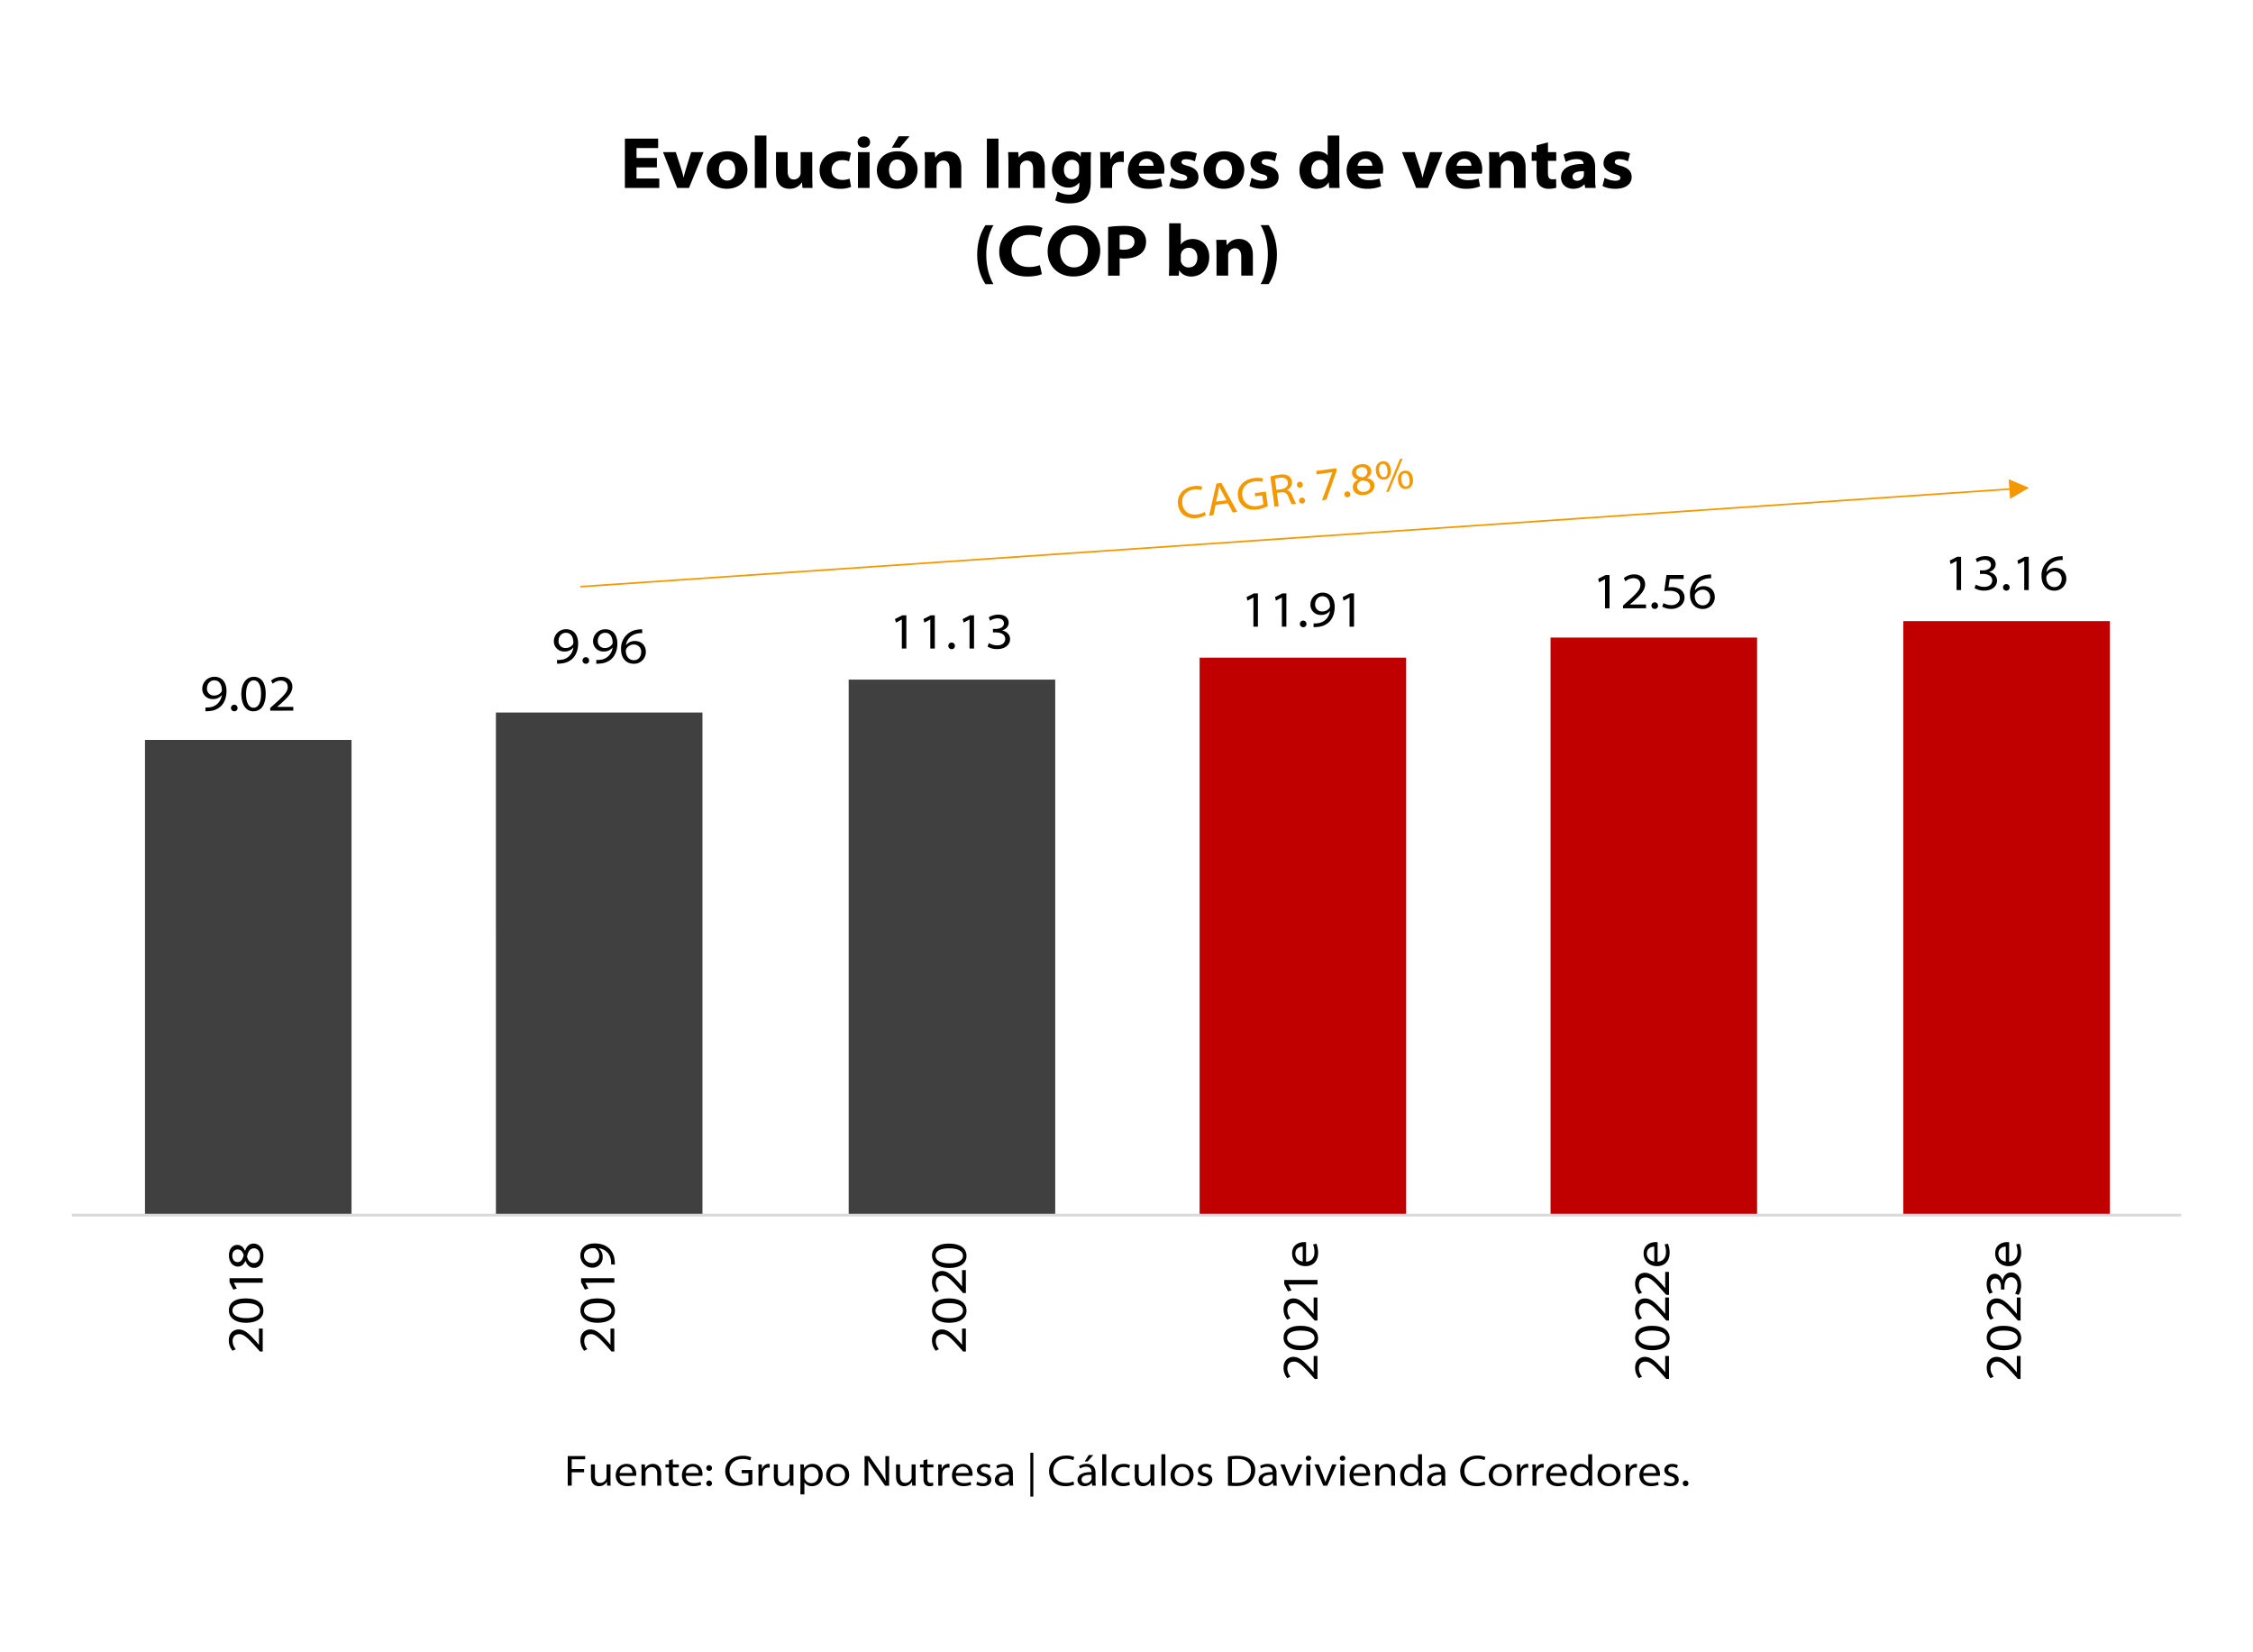 <svg id="Capa_1" data-name="Capa 1" xmlns="http://www.w3.org/2000/svg" xmlns:xlink="http://www.w3.org/1999/xlink" width="1800.95" height="1320.16" viewBox="0 0 1800.95 1320.16"><defs><style>.cls-1,.cls-6{fill:none;}.cls-2{clip-path:url(#clip-path);}.cls-3{fill:#404040;}.cls-4{fill:#c00000;}.cls-5{clip-path:url(#clip-path-6);}.cls-6{stroke:#d9d9d9;stroke-linejoin:round;stroke-width:2.19px;}.cls-7{clip-path:url(#clip-path-20);}.cls-8{fill:#f49800;}.cls-9{clip-path:url(#clip-path-21);}</style><clipPath id="clip-path"><rect class="cls-1" x="56" y="476.01" width="1688.96" height="496.71"/></clipPath><clipPath id="clip-path-6"><polygon class="cls-1" points="0.48 1077.96 1800.48 1247.39 1800.48 72.76 0.48 72.76 0.48 1077.96"/></clipPath><clipPath id="clip-path-20"><rect class="cls-1" x="0.48" y="72.76" width="1800" height="1174.63"/></clipPath><clipPath id="clip-path-21"><rect class="cls-1" x="1873.92" y="-398.58" width="1800" height="1508.82"/></clipPath></defs><g class="cls-2"><rect class="cls-3" x="115.9" y="591.43" width="165.1" height="379.83"/></g><g class="cls-2"><rect class="cls-4" x="958.92" y="525.68" width="165.1" height="445.58"/></g><g class="cls-2"><rect class="cls-4" x="1239.44" y="509.61" width="165.1" height="461.65"/></g><g class="cls-2"><rect class="cls-4" x="1521.42" y="496.46" width="165.1" height="474.8"/></g><g class="cls-2"><path class="cls-3" d="M678.4,543.22H843.5v428H678.4Zm-282,26.29H561.51V971.26H396.42Z"/></g><g class="cls-5"><line class="cls-6" x1="57.46" y1="971.26" x2="1743.5" y2="971.26"/></g><g class="cls-5"><path d="M164.25,565.47a15.37,15.37,0,0,0,3.19-.12,10.56,10.56,0,0,0,6.22-2.7,11.48,11.48,0,0,0,3.64-6.95h-.12a8.6,8.6,0,0,1-7,3.06,8.09,8.09,0,0,1-8.51-8.22,9.61,9.61,0,0,1,9.9-9.57c5.69,0,9.49,4.21,9.49,11.41,0,6-2.21,10.11-4.95,12.52a14.67,14.67,0,0,1-8.26,3.4,21,21,0,0,1-3.64.2Zm7-21.68c-3.51,0-5.81,3-5.81,6.55a5.4,5.4,0,0,0,5.65,5.6A6.91,6.91,0,0,0,177,553a2.47,2.47,0,0,0,.33-1.19c0-4.21-1.72-8-6-8Z"/><path d="M187.32,568.54a2.64,2.64,0,1,1,2.58-2.62,2.51,2.51,0,0,1-2.54,2.62Z"/><path d="M202.42,568.54c-5.57,0-9.41-4.87-9.54-13.66,0-9,4.26-13.91,10-13.91,6.05,0,9.53,4.95,9.53,13.42,0,8.83-3.48,14.15-10,14.15Zm.2-2.82c4,0,6.06-4.21,6.06-11.13,0-6.67-1.89-10.8-6-10.8-3.52,0-6,4.09-6,10.8-.12,7.08,2.37,11.13,5.93,11.13Z"/><path d="M216,568.05v-2.21l3-2.66C227,556,229.91,553,230,549.36c0-2.62-1.27-5.36-5.73-5.36a10,10,0,0,0-6.26,2.53L216.69,544a12.87,12.87,0,0,1,8.31-3c6.13,0,8.71,4.13,8.71,7.85,0,4.91-3.64,8.59-10,14.28l-2.21,1.84V565h12.93v3Z"/></g><g class="cls-5"><path d="M445.27,527.49a15.37,15.37,0,0,0,3.19-.12,10.66,10.66,0,0,0,6.22-2.7,11.48,11.48,0,0,0,3.64-7h-.12a8.57,8.57,0,0,1-6.95,3.07,8.09,8.09,0,0,1-8.51-8.22,9.61,9.61,0,0,1,9.9-9.57c5.68,0,9.49,4.21,9.49,11.41,0,6-2.21,10.1-4.95,12.52a14.62,14.62,0,0,1-8.26,3.39,20.34,20.34,0,0,1-3.65.21Zm7-21.68c-3.52,0-5.81,3-5.81,6.54a5.41,5.41,0,0,0,5.65,5.61,6.9,6.9,0,0,0,5.89-3,2.4,2.4,0,0,0,.32-1.18c0-4.22-1.71-8-6-8Z"/><path d="M468.35,530.56a2.64,2.64,0,1,1,2.57-2.62,2.52,2.52,0,0,1-2.53,2.62Z"/><path d="M476.65,527.49a15.37,15.37,0,0,0,3.19-.12,10.69,10.69,0,0,0,6.22-2.7,11.48,11.48,0,0,0,3.64-7h-.12a8.58,8.58,0,0,1-7,3.07,8.1,8.1,0,0,1-8.51-8.22A9.61,9.61,0,0,1,484,503c5.69,0,9.49,4.21,9.49,11.41,0,6-2.2,10.1-4.94,12.52a14.62,14.62,0,0,1-8.27,3.39,20.19,20.19,0,0,1-3.64.21Zm7-21.68c-3.52,0-5.81,3-5.81,6.54a5.4,5.4,0,0,0,5.64,5.61,6.89,6.89,0,0,0,5.89-3,2.29,2.29,0,0,0,.33-1.18c0-4.22-1.72-8-6-8Z"/><path d="M513.39,506.05a15.58,15.58,0,0,0-3,.17c-6,.86-9.41,4.91-10,9.41h.08a8.8,8.8,0,0,1,7-3.28c5.19,0,8.79,3.52,8.79,8.72a9.39,9.39,0,0,1-9.61,9.49c-6,0-10.19-4.34-10.19-11.5a15,15,0,0,1,14-15.87,14.88,14.88,0,0,1,2.82-.16ZM506.8,527.7c3.48,0,5.73-2.87,5.73-6.39a5.72,5.72,0,0,0-6.1-6.13,6.75,6.75,0,0,0-5.76,3.39,3.33,3.33,0,0,0-.41,1.56c0,4,2.16,7.57,6.5,7.57Z"/></g><g class="cls-5"><path d="M720.89,495.18h-.08l-4.66,2.46-.74-2.83,5.89-3h3.2v26.59h-3.61Z"/><path d="M743.64,495.18h-.08l-4.67,2.46-.73-2.83,5.89-3h3.19v26.59h-3.6Z"/><path d="M760.74,518.87a2.64,2.64,0,1,1,2.58-2.62,2.52,2.52,0,0,1-2.54,2.62Z"/><path d="M775,495.18h-.08l-4.67,2.46-.73-2.83,5.89-3h3.19v26.59H775Z"/><path d="M790.44,514a13.6,13.6,0,0,0,6.63,1.84c5.19,0,6.5-3.23,6.46-5.11,0-3.81-3.8-5.24-7.36-5.24h-2.46v-2.82h2.5c2.86,0,6.3-1.31,6.3-4.42,0-1.92-1.35-4-5.07-4a11.12,11.12,0,0,0-6,1.92l-1.06-2.7a14.45,14.45,0,0,1,7.69-2.2c5.77,0,8.22,3.23,8.22,6.42,0,2.78-1.76,5.11-5.19,6.26v.08c3.56.61,6.3,3.23,6.3,6.79,0,4.21-3.48,8-10.39,8a14.3,14.3,0,0,1-7.61-2Z"/></g><g class="cls-5"><path d="M1001.92,477.65h-.08l-4.66,2.45-.74-2.82,5.89-3h3.19v26.6h-3.6Z"/><path d="M1024.67,477.65h-.08l-4.67,2.45-.73-2.82,5.89-3h3.19v26.6h-3.6Z"/><path d="M1041.77,501.34a2.64,2.64,0,1,1,2.58-2.62,2.52,2.52,0,0,1-2.54,2.62Z"/><path d="M1050.07,498.27a15.37,15.37,0,0,0,3.19-.12,10.66,10.66,0,0,0,6.22-2.7,11.48,11.48,0,0,0,3.64-7H1063a8.58,8.58,0,0,1-7,3.07,8.09,8.09,0,0,1-8.5-8.22,9.6,9.6,0,0,1,9.9-9.58c5.68,0,9.49,4.22,9.49,11.42,0,6-2.21,10.1-5,12.52a14.62,14.62,0,0,1-8.27,3.39,20.19,20.19,0,0,1-3.64.21Zm7-21.68c-3.52,0-5.81,3-5.81,6.54a5.4,5.4,0,0,0,5.64,5.61,6.88,6.88,0,0,0,5.89-2.95,2.33,2.33,0,0,0,.33-1.19c0-4.21-1.72-8-6-8Z"/><path d="M1078.79,477.65h-.08L1074,480.1l-.73-2.82,5.89-3h3.19v26.6h-3.6Z"/></g><g class="cls-5"><path d="M1283,463h-.09l-4.66,2.46-.74-2.83,5.89-3h3.2v26.59H1283Z"/><path d="M1297.39,486.24V484l3-2.66c8-7.16,10.84-10.15,10.88-13.83,0-2.62-1.26-5.36-5.72-5.36a9.93,9.93,0,0,0-6.26,2.54l-1.27-2.58a12.85,12.85,0,0,1,8.31-3c6.13,0,8.71,4.14,8.71,7.86,0,4.91-3.64,8.59-10,14.28l-2.21,1.84v.08h12.92v3Z"/><path d="M1322.79,486.73a2.64,2.64,0,1,1,2.58-2.62,2.52,2.52,0,0,1-2.54,2.62Z"/><path d="M1345.82,462.75H1334.7l-1,6.75a19.14,19.14,0,0,1,2.54-.16,12.7,12.7,0,0,1,6,1.27,7.6,7.6,0,0,1,4.3,7c0,5.15-4.38,9.08-10.47,9.08a14.56,14.56,0,0,1-7.37-1.8l1-2.83a13.37,13.37,0,0,0,6.39,1.64c3.56,0,6.7-2.29,6.66-5.69,0-3.15-2.25-5.8-8.14-5.8a29.08,29.08,0,0,0-4.25.32l1.72-12.92h13.78Z"/><path d="M1367.83,462.22a15.44,15.44,0,0,0-3,.17c-6.06.86-9.41,4.91-10,9.41h.09a8.78,8.78,0,0,1,7-3.28c5.2,0,8.8,3.52,8.8,8.72a9.39,9.39,0,0,1-9.62,9.49c-6,0-10.18-4.34-10.18-11.5a15,15,0,0,1,14-15.87,14.12,14.12,0,0,1,2.82-.16Zm-6.58,21.64c3.47,0,5.72-2.86,5.72-6.38a5.72,5.72,0,0,0-6.09-6.13,6.75,6.75,0,0,0-5.77,3.39,3.33,3.33,0,0,0-.41,1.56c0,4.05,2.17,7.56,6.51,7.56Z"/></g><g class="cls-5"><path d="M1564,448.43h-.08l-4.66,2.46-.74-2.83,5.89-3h3.19v26.59H1564Z"/><path d="M1579.4,467.25a13.59,13.59,0,0,0,6.62,1.84c5.2,0,6.51-3.23,6.47-5.11,0-3.81-3.81-5.24-7.37-5.24h-2.45v-2.82h2.49c2.87,0,6.3-1.31,6.3-4.42,0-1.92-1.35-4-5.07-4a11.12,11.12,0,0,0-6,1.92l-1.07-2.7a14.52,14.52,0,0,1,7.7-2.2c5.76,0,8.22,3.23,8.22,6.42,0,2.78-1.76,5.11-5.2,6.26v.08c3.56.61,6.3,3.23,6.3,6.79,0,4.21-3.47,8-10.39,8a14.33,14.33,0,0,1-7.61-2Z"/><path d="M1603.82,472.12a2.64,2.64,0,1,1,2.58-2.62,2.52,2.52,0,0,1-2.54,2.62Z"/><path d="M1618.1,448.43H1618l-4.66,2.46-.74-2.83,5.89-3h3.2v26.59h-3.6Z"/><path d="M1648.86,447.61a15.58,15.58,0,0,0-3,.17c-6,.86-9.41,4.91-10,9.41h.08a8.8,8.8,0,0,1,7-3.28c5.2,0,8.79,3.52,8.79,8.72a9.39,9.39,0,0,1-9.61,9.49c-6,0-10.19-4.34-10.19-11.5a15,15,0,0,1,14-15.87,14.88,14.88,0,0,1,2.82-.16Zm-6.59,21.64c3.48,0,5.73-2.86,5.73-6.38a5.72,5.72,0,0,0-6.09-6.13,6.75,6.75,0,0,0-5.77,3.39,3.33,3.33,0,0,0-.41,1.56c0,4.05,2.17,7.56,6.5,7.56Z"/></g><g class="cls-5"><path d="M210,1080.29h-2.21l-2.66-3c-7.16-8-10.14-10.84-13.82-10.88-2.62,0-5.36,1.27-5.36,5.73a10,10,0,0,0,2.53,6.26l-2.57,1.27a12.87,12.87,0,0,1-3-8.31c0-6.14,4.13-8.71,7.85-8.71,4.91,0,8.59,3.64,14.28,10l1.84,2.21H207v-12.93h3Z"/><path d="M210.53,1047.81c0,5.56-4.87,9.41-13.66,9.53-9,0-13.91-4.25-13.91-10,0-6.06,4.95-9.53,13.42-9.53,8.83,0,14.15,3.47,14.15,10Zm-2.82-.21c0-4-4.21-6-11.13-6-6.67,0-10.8,1.88-10.8,6,0,3.52,4.09,6,10.8,6,7.08.12,11.13-2.38,11.13-5.94Z"/><path d="M186.85,1025.27v.08l2.45,4.66-2.82.74-3-5.89v-3.19H210v3.6Z"/><path d="M183,1003.46c0-5.6,3.23-8.42,6.63-8.42,2.25,0,4.7,1.14,6.17,4.66h.17c1.14-3.6,3.52-5.73,6.71-5.73,4.82,0,7.89,4.38,7.89,9.82,0,5.93-3.23,9.66-7.32,9.66-3.23,0-5.61-1.93-7-5.57h-.12c-1.31,3.23-3.6,4.5-5.93,4.5-4.21,0-7.2-3.8-7.2-8.88Zm2.66.21c0,3.39,2,5.15,4.29,5.15,2.62,0,4.09-2.12,4.83-5.64-.61-2.5-2.25-4.5-4.78-4.5-2,0-4.34,1.35-4.34,5Zm22.17,0c0-3.68-2.17-5.89-4.7-5.89-3.28,0-4.79,2.41-5.69,6.54.74,3.4,2.74,5.24,5.32,5.24,2.62.16,5.07-2.13,5.07-5.85Z"/></g><g class="cls-5"><path d="M491.07,1080.29h-2.21l-2.66-3c-7.16-8-10.15-10.84-13.83-10.88-2.62,0-5.36,1.27-5.36,5.73a9.93,9.93,0,0,0,2.54,6.26l-2.58,1.27a12.87,12.87,0,0,1-3-8.31c0-6.14,4.14-8.71,7.86-8.71,4.91,0,8.59,3.64,14.28,10l1.84,2.21H488v-12.93h3Z"/><path d="M491.56,1047.81c0,5.56-4.87,9.41-13.67,9.53-9,0-13.91-4.25-13.91-10,0-6.06,4.95-9.53,13.42-9.53,8.84,0,14.16,3.47,14.16,10Zm-2.83-.21c0-4-4.21-6-11.12-6-6.67,0-10.8,1.88-10.8,6,0,3.52,4.09,6,10.8,6,7.07.12,11.12-2.38,11.12-5.94Z"/><path d="M467.87,1025.27v.08l2.46,4.66-2.83.74-3-5.89v-3.19h26.59v3.6Z"/><path d="M488.49,1010.74a15.4,15.4,0,0,0-.12-3.19,10.63,10.63,0,0,0-2.7-6.21,11.43,11.43,0,0,0-7-3.64v.12a8.56,8.56,0,0,1,3.07,6.95,8.09,8.09,0,0,1-8.22,8.51,9.61,9.61,0,0,1-9.58-9.9c0-5.68,4.22-9.49,11.42-9.49,6,0,10.1,2.21,12.52,5a14.62,14.62,0,0,1,3.39,8.26,20.28,20.28,0,0,1,.21,3.64Zm-21.68-7c0,3.52,3,5.81,6.54,5.81a5.41,5.41,0,0,0,5.61-5.65A6.9,6.9,0,0,0,476,998a2.4,2.4,0,0,0-1.18-.32c-4.22-.05-8,1.71-8,6Z"/></g><g class="cls-5"><path d="M772.09,1080.29h-2.21l-2.66-3c-7.16-8-10.14-10.84-13.82-10.88-2.62,0-5.36,1.27-5.36,5.73a10,10,0,0,0,2.53,6.26l-2.57,1.27a12.87,12.87,0,0,1-3-8.31c0-6.14,4.13-8.71,7.85-8.71,4.91,0,8.6,3.64,14.28,10l1.84,2.21h.08v-12.93h3Z"/><path d="M772.58,1047.81c0,5.56-4.87,9.41-13.66,9.53-9,0-13.91-4.25-13.91-10,0-6.06,5-9.53,13.42-9.53,8.83,0,14.15,3.47,14.15,10Zm-2.82-.21c0-4-4.21-6-11.13-6-6.67,0-10.8,1.88-10.8,6,0,3.52,4.09,6,10.8,6,7.08.12,11.13-2.38,11.13-5.94Z"/><path d="M772.09,1033.57h-2.21l-2.66-3c-7.16-8-10.14-10.84-13.82-10.88-2.62,0-5.36,1.27-5.36,5.73a10,10,0,0,0,2.53,6.26l-2.57,1.27a12.85,12.85,0,0,1-3-8.31c0-6.13,4.13-8.71,7.85-8.71,4.91,0,8.6,3.64,14.28,10l1.84,2.21h.08V1015.2h3Z"/><path d="M772.58,1004c0,5.57-4.87,9.41-13.66,9.54-9,0-13.91-4.26-13.91-10,0-6.05,5-9.53,13.42-9.53,8.83,0,14.15,3.48,14.15,10Zm-2.82-.2c0-4-4.21-6-11.13-6-6.67,0-10.8,1.88-10.8,6,0,3.52,4.09,6,10.8,6,7.08.13,11.13-2.37,11.13-5.93Z"/></g><g class="cls-5"><path d="M1053.12,1102.21h-2.21l-2.66-3c-7.16-8-10.15-10.84-13.83-10.88-2.62,0-5.36,1.27-5.36,5.73a9.93,9.93,0,0,0,2.54,6.26l-2.58,1.27a12.87,12.87,0,0,1-3-8.31c0-6.14,4.14-8.71,7.86-8.71,4.91,0,8.59,3.64,14.28,10l1.84,2.21h.08v-12.93h3Z"/><path d="M1053.61,1069.73c0,5.56-4.87,9.41-13.67,9.53-9,0-13.91-4.25-13.91-10,0-6.06,5-9.53,13.42-9.53,8.84,0,14.16,3.47,14.16,10Zm-2.83-.21c0-4-4.21-6-11.12-6-6.67,0-10.8,1.88-10.8,6,0,3.52,4.09,6,10.8,6,7.07.12,11.12-2.38,11.12-5.94Z"/><path d="M1053.12,1055.49h-2.21l-2.66-3c-7.16-8-10.15-10.84-13.83-10.88-2.62,0-5.36,1.27-5.36,5.73a9.93,9.93,0,0,0,2.54,6.26l-2.58,1.27a12.85,12.85,0,0,1-3-8.31c0-6.13,4.14-8.71,7.86-8.71,4.91,0,8.59,3.64,14.28,10l1.84,2.21h.08v-12.93h3Z"/><path d="M1029.92,1026.69v.08l2.45,4.67-2.82.73-3-5.89v-3.19h26.6v3.6Z"/><path d="M1044,1008.45c4.46-.09,6.71-3.4,6.71-7.49a15.3,15.3,0,0,0-1.1-6.22l2.66-.65a18.88,18.88,0,0,1,1.35,7.36c0,6.55-4.09,10.6-10,10.6s-10.76-3.81-10.76-10.23c0-7.24,6.14-9,9.54-9a5.67,5.67,0,0,1,1.63.16Zm-2.66-12c-1.71,0-5.89.74-5.89,5.65,0,4.21,3.44,6,5.89,6.3Z"/></g><g class="cls-5"><path d="M1334.14,1102.21h-2.21l-2.66-3c-7.16-8-10.15-10.84-13.83-10.88-2.61,0-5.36,1.27-5.36,5.73a9.93,9.93,0,0,0,2.54,6.26l-2.58,1.27a12.87,12.87,0,0,1-3-8.31c0-6.14,4.13-8.71,7.85-8.71,4.91,0,8.59,3.64,14.28,10l1.84,2.21h.08v-12.93h3Z"/><path d="M1334.63,1069.73c0,5.56-4.87,9.41-13.66,9.53-9,0-13.91-4.25-13.91-10,0-6.06,5-9.53,13.42-9.53,8.83,0,14.15,3.47,14.15,10Zm-2.82-.21c0-4-4.22-6-11.13-6-6.67,0-10.8,1.88-10.8,6,0,3.52,4.09,6,10.8,6,7.08.12,11.13-2.38,11.13-5.94Z"/><path d="M1334.14,1055.49h-2.21l-2.66-3c-7.16-8-10.15-10.84-13.83-10.88-2.61,0-5.36,1.27-5.36,5.73a9.93,9.93,0,0,0,2.54,6.26l-2.58,1.27a12.85,12.85,0,0,1-3-8.31c0-6.13,4.13-8.71,7.85-8.71,4.91,0,8.59,3.64,14.28,10l1.84,2.21h.08v-12.93h3Z"/><path d="M1334.14,1035h-2.21l-2.66-3c-7.16-8-10.15-10.84-13.83-10.88-2.61,0-5.36,1.27-5.36,5.72a9.93,9.93,0,0,0,2.54,6.26l-2.58,1.27a12.82,12.82,0,0,1-3-8.3c0-6.14,4.13-8.72,7.85-8.72,4.91,0,8.59,3.65,14.28,10l1.84,2.21h.08v-12.93h3Z"/><path d="M1325,1008.45c4.45-.09,6.7-3.4,6.7-7.49a15.3,15.3,0,0,0-1.1-6.22l2.66-.65a18.88,18.88,0,0,1,1.35,7.36c0,6.55-4.09,10.6-10,10.6s-10.76-3.81-10.76-10.23c0-7.24,6.13-9,9.53-9a5.7,5.7,0,0,1,1.64.16Zm-2.66-12c-1.72,0-5.89.74-5.89,5.65,0,4.21,3.43,6,5.89,6.3Z"/></g><g class="cls-5"><path d="M1615.16,1102.21H1613l-2.66-3c-7.16-8-10.15-10.84-13.83-10.88-2.62,0-5.36,1.27-5.36,5.73a9.93,9.93,0,0,0,2.54,6.26l-2.58,1.27a12.87,12.87,0,0,1-3-8.31c0-6.14,4.13-8.71,7.86-8.71,4.91,0,8.59,3.64,14.27,10l1.84,2.21h.09v-12.93h3Z"/><path d="M1615.66,1069.73c0,5.56-4.87,9.41-13.67,9.53-9,0-13.91-4.25-13.91-10,0-6.06,5-9.53,13.42-9.53,8.84,0,14.16,3.47,14.16,10Zm-2.83-.21c0-4-4.21-6-11.12-6-6.67,0-10.8,1.88-10.8,6,0,3.52,4.09,6,10.8,6,7.07.12,11.12-2.38,11.12-5.94Z"/><path d="M1615.16,1055.49H1613l-2.66-3c-7.16-8-10.15-10.84-13.83-10.88-2.62,0-5.36,1.27-5.36,5.73a9.93,9.93,0,0,0,2.54,6.26l-2.58,1.27a12.85,12.85,0,0,1-3-8.31c0-6.13,4.13-8.71,7.86-8.71,4.91,0,8.59,3.64,14.27,10l1.84,2.21h.09v-12.93h3Z"/><path d="M1610.79,1034a13.7,13.7,0,0,0,1.84-6.62c0-5.2-3.23-6.51-5.12-6.47-3.8.05-5.23,3.81-5.23,7.37v2.45h-2.82v-2.49c0-2.87-1.31-6.3-4.42-6.3-1.93,0-4,1.35-4,5.07a11.12,11.12,0,0,0,1.92,6l-2.7,1.07a14.5,14.5,0,0,1-2.21-7.69c0-5.77,3.23-8.23,6.42-8.23,2.79,0,5.12,1.76,6.26,5.2h.09c.61-3.56,3.23-6.3,6.79-6.3,4.21,0,8,3.47,8,10.39a14.33,14.33,0,0,1-2,7.61Z"/><path d="M1606,1008.45c4.46-.09,6.71-3.4,6.71-7.49a15.3,15.3,0,0,0-1.1-6.22l2.65-.65a18.65,18.65,0,0,1,1.36,7.36c0,6.55-4.1,10.6-10,10.6s-10.76-3.81-10.76-10.23c0-7.24,6.14-9,9.54-9a5.67,5.67,0,0,1,1.63.16Zm-2.66-12c-1.72,0-5.89.74-5.89,5.65,0,4.21,3.44,6,5.89,6.3Z"/></g><g class="cls-5"><path d="M525.1,133.78H508.8v8.88H527v7.54H499.51V110.81H526.1v7.54H508.8v7.89h16.3Z"/><path d="M540.18,121.62l4.38,13.44a59.56,59.56,0,0,1,1.76,6.6h.23c.47-2.16,1-4.2,1.75-6.6l4.15-13.44h9.94L550.76,150.2h-9.47L530,121.62Z"/><path d="M581,150.9c-8.82,0-16.07-5.55-16.07-14.73,0-8.88,6.31-15.25,16.71-15.25,9.41,0,15.84,6.13,15.84,14.67,0,9.93-7.65,15.31-16.42,15.31Zm.29-6.55c3.8,0,6.49-3,6.49-8.47,0-4.33-1.93-8.42-6.49-8.42-4.73,0-6.66,4.15-6.66,8.48,0,4.85,2.51,8.41,6.61,8.41Z"/><path d="M603.36,108.35h9.29V150.2h-9.29Z"/><path d="M649.29,140.91c0,3.91.12,7,.23,9.29h-8.06l-.41-4.39h-.17c-1.06,1.76-3.86,5.09-9.76,5.09s-10.82-3.51-10.82-12.62V121.62h9.3v15c0,4.32,1.52,6.84,5,6.84a5.47,5.47,0,0,0,5.09-3.51,4.21,4.21,0,0,0,.29-1.69V121.62h9.29Z"/><path d="M680.32,149.38a23.32,23.32,0,0,1-9,1.52c-9.93,0-16.18-5.85-16.18-14.73,0-8.18,5.9-15.25,17.41-15.25a23.6,23.6,0,0,1,7.66,1.23L678.69,129a13,13,0,0,0-5.67-1c-5,0-8.36,3.27-8.3,7.83,0,5.32,4,8,8.53,8a14.79,14.79,0,0,0,5.85-1.05Z"/><path d="M690.43,118.05c-3,0-4.91-2-4.91-4.5s1.87-4.55,5-4.55,4.91,2,5,4.55-1.87,4.5-5,4.5Zm-4.61,32.15V121.62h9.29V150.2Z"/><path d="M717,150.9c-8.82,0-16.07-5.55-16.07-14.73,0-8.88,6.31-15.25,16.72-15.25,9.41,0,15.83,6.13,15.83,14.67,0,9.93-7.65,15.31-16.42,15.31Zm.3-6.55c3.79,0,6.48-3,6.48-8.47,0-4.33-1.93-8.42-6.48-8.42-4.74,0-6.67,4.15-6.67,8.48,0,4.85,2.52,8.41,6.61,8.41ZM727,108.94l-7.6,9.11h-6.49l5.38-9.11Z"/><path d="M739.35,130.91c0-3.68-.12-6.78-.24-9.29h8.07l.41,4.15h.23a11,11,0,0,1,9.47-4.85c6,0,11.1,3.74,11.1,12.8V150.2H759.1V135.06c0-4.15-1.58-6.72-5.08-6.72a5.42,5.42,0,0,0-5.09,3.62,5.71,5.71,0,0,0-.29,2V150.2h-9.29Z"/><path d="M798.14,110.81V150.2h-9.29V110.81Z"/><path d="M806.09,130.91c0-3.68-.12-6.78-.24-9.29h8.07l.41,4.15h.23a11,11,0,0,1,9.47-4.85c6,0,11.1,3.74,11.1,12.8V150.2h-9.29V135.06c0-4.15-1.58-6.72-5.09-6.72a5.41,5.41,0,0,0-5.08,3.62,5.71,5.71,0,0,0-.29,2V150.2h-9.29Z"/><path d="M871.89,145.7c0,5.26-1.11,10.22-4.62,13.26s-8.18,3.63-12.39,3.63-8.59-.88-11.33-2.46l1.92-7a18.93,18.93,0,0,0,9.18,2.45c4.32,0,8.12-2.16,8.12-7.77v-1.87h-.11a10.46,10.46,0,0,1-8.59,4c-7.25,0-13.15-5.32-13.15-14,0-9.12,6.48-15,14.08-15,4.5,0,7.13,1.87,8.71,4.26h.12l.23-3.56h8.06c-.11,1.58-.23,3.8-.23,8.3Zm-9.29-12a12,12,0,0,0-.12-1.52,5.53,5.53,0,0,0-5.55-4.44c-3.45,0-6.49,2.69-6.49,8.06,0,3.86,2.28,7.42,6.49,7.42a5.57,5.57,0,0,0,5.43-4.09,10.42,10.42,0,0,0,.24-2.39Z"/><path d="M879.61,131.32c0-4.67-.06-7.3-.24-9.7h8l.29,5.67h.24a9,9,0,0,1,8.41-6.37,7.65,7.65,0,0,1,2,.17v8.59a11.75,11.75,0,0,0-2.69-.29c-3.8,0-6,1.93-6.55,4.68a8.43,8.43,0,0,0-.11,1.69V150.2h-9.29Z"/><path d="M910.46,138.8c.29,3.45,4.33,5.2,8.71,5.2a26.11,26.11,0,0,0,8.71-1.28l1.22,6.19a29.2,29.2,0,0,1-11.22,2c-10.28,0-16.3-5.85-16.3-14.73,0-6.43,4.38-15.25,15.43-15.25,10.34,0,13.79,8,13.79,14.55a14.68,14.68,0,0,1-.35,3.33Zm11.63-6.31a5.34,5.34,0,0,0-5.55-5.55,6.15,6.15,0,0,0-6.2,5.55Z"/><path d="M936.41,142.13a19.22,19.22,0,0,0,8.41,2.34c3,0,4.15-.88,4.15-2.28s-.93-2.16-4.55-3.1c-6.32-1.75-8.95-5.08-8.89-8.65,0-5.43,4.79-9.52,12.39-9.52a21.51,21.51,0,0,1,8.77,1.75L955.11,129a16.71,16.71,0,0,0-7-1.75c-2.28,0-3.63.76-3.63,2.28s1.29,2.1,5.14,3.15c5.79,1.7,8.3,4.39,8.36,8.89,0,5.14-4.15,9.35-13.15,9.35a23.59,23.59,0,0,1-10.17-2.16Z"/><path d="M978.14,150.9c-8.83,0-16.07-5.55-16.07-14.73,0-8.88,6.31-15.25,16.71-15.25,9.41,0,15.84,6.13,15.84,14.67,0,9.93-7.66,15.31-16.42,15.31Zm.29-6.55c3.8,0,6.49-3,6.49-8.47,0-4.33-1.93-8.42-6.49-8.42-4.73,0-6.66,4.15-6.66,8.48,0,4.85,2.51,8.41,6.6,8.41Z"/><path d="M1000.46,142.13a19.23,19.23,0,0,0,8.42,2.34c3,0,4.15-.88,4.15-2.28s-.94-2.16-4.56-3.1c-6.31-1.75-8.94-5.08-8.89-8.65,0-5.43,4.8-9.52,12.39-9.52a21.47,21.47,0,0,1,8.77,1.75l-1.58,6.31a16.71,16.71,0,0,0-6.95-1.75c-2.28,0-3.63.76-3.63,2.28s1.29,2.1,5.15,3.15c5.78,1.7,8.3,4.39,8.35,8.89,0,5.14-4.15,9.35-13.15,9.35a23.54,23.54,0,0,1-10.16-2.16Z"/><path d="M1070.59,108.35v33.26c0,3.44.12,6.89.23,8.59h-8.3l-.4-4.5H1062c-2,3.56-5.9,5.2-9.94,5.2-7,0-13.32-5.49-13.32-14.67-.06-9.47,6.54-15.31,14-15.31,3.86,0,7,1.28,8.42,3.33h.12v-15.9Zm-9.29,25.78a7,7,0,0,0-.12-1.58,6,6,0,0,0-6-4.68c-4.56,0-7,3.51-7,7.95,0,4.62,2.69,7.71,6.9,7.71a6,6,0,0,0,6-4.85,7.61,7.61,0,0,0,.18-2Z"/><path d="M1085.32,138.8c.29,3.45,4.32,5.2,8.7,5.2a26,26,0,0,0,8.71-1.28l1.23,6.19a29.2,29.2,0,0,1-11.22,2c-10.29,0-16.31-5.85-16.31-14.73,0-6.43,4.39-15.25,15.43-15.25,10.35,0,13.79,8,13.79,14.55a14.12,14.12,0,0,1-.35,3.33Zm11.63-6.31a5.35,5.35,0,0,0-5.56-5.55,6.14,6.14,0,0,0-6.19,5.55Z"/><path d="M1130.84,121.62l4.38,13.44a59.56,59.56,0,0,1,1.76,6.6h.23c.47-2.16,1-4.2,1.75-6.6l4.15-13.44h9.94l-11.63,28.58H1132l-11.28-28.58Z"/><path d="M1164.5,138.8c.29,3.45,4.33,5.2,8.71,5.2a26.11,26.11,0,0,0,8.71-1.28l1.23,6.19a29.29,29.29,0,0,1-11.23,2c-10.28,0-16.3-5.85-16.3-14.73,0-6.43,4.38-15.25,15.43-15.25,10.34,0,13.79,8,13.79,14.55a14.12,14.12,0,0,1-.35,3.33Zm11.63-6.31a5.34,5.34,0,0,0-5.55-5.55,6.13,6.13,0,0,0-6.19,5.55Z"/><path d="M1190.45,130.91c0-3.68-.12-6.78-.23-9.29h8.06l.41,4.15h.23a11.06,11.06,0,0,1,9.47-4.85c6,0,11.11,3.74,11.11,12.8V150.2h-9.3V135.06c0-4.15-1.57-6.72-5.08-6.72A5.41,5.41,0,0,0,1200,132a5.5,5.5,0,0,0-.3,2V150.2h-9.29Z"/><path d="M1237.38,113.79v7.83H1244v6.95h-6.66V138c0,3.51.7,5.32,3.68,5.32a9.4,9.4,0,0,0,2.86-.29l.12,7a18.89,18.89,0,0,1-6.13.88,10,10,0,0,1-7.13-2.69c-1.64-1.81-2.46-4.68-2.46-8.59V128.57h-3.91v-6.95h3.91v-5.44Z"/><path d="M1275.07,143.13a43.46,43.46,0,0,0,.47,7.07h-8.42l-.52-2.87h-.23c-2,2.34-5.15,3.57-8.83,3.57-6.25,0-9.76-4.38-9.76-8.77,0-7.42,6.66-11.1,18-11.1v-.29c0-1.23-.64-3.57-5.67-3.57a18.53,18.53,0,0,0-8.53,2.28l-1.7-5.84a24.21,24.21,0,0,1,11.81-2.69c9.82,0,13.38,5.43,13.38,12.45Zm-9-6.32c-5.43-.05-9.06,1.17-9.06,4.39,0,2.1,1.47,3.27,3.8,3.27a5.41,5.41,0,0,0,5.09-3.56,7.36,7.36,0,0,0,.17-1.58Z"/><path d="M1282.67,142.13a19.22,19.22,0,0,0,8.41,2.34c3,0,4.15-.88,4.15-2.28s-.93-2.16-4.55-3.1c-6.32-1.75-9-5.08-8.89-8.65,0-5.43,4.79-9.52,12.39-9.52a21.51,21.51,0,0,1,8.77,1.75l-1.58,6.31a16.71,16.71,0,0,0-6.95-1.75c-2.28,0-3.63.76-3.63,2.28s1.29,2.1,5.15,3.15c5.78,1.7,8.29,4.39,8.35,8.89,0,5.14-4.15,9.35-13.15,9.35a23.59,23.59,0,0,1-10.17-2.16Z"/></g><g class="cls-7"><path d="M794.14,180c-3.21,5.43-5.78,13.32-5.78,23.61s2.57,18.05,5.78,23.49h-6.43c-3-4.62-6.6-12.27-6.6-23.49s3.56-19,6.6-23.61Z"/><path d="M832.83,219.1c-1.75.88-6,1.93-11.45,1.93-14.85,0-22.62-8.59-22.62-19.81,0-13,10.11-21,23.37-21,5.32,0,9.36,1,11.17,2l-2,7.25a22.53,22.53,0,0,0-8.77-1.69c-7.94,0-14,4.44-14,12.85,0,7.43,5,12.8,14,12.8a24.43,24.43,0,0,0,8.71-1.52Z"/><path d="M858,221c-12.63,0-20.57-8.65-20.57-20,0-12.09,8.64-20.8,21.21-20.8,13,0,20.86,8.59,20.86,20.1,0,12.27-8.65,20.69-21.44,20.69Zm.46-7.25c7,0,11.17-5.61,11.17-13.15,0-7.13-4.15-13.15-11.17-13.15s-11.16,5.91-11.16,13.27,4.33,13,11.11,13Z"/><path d="M885.78,181.46a85.89,85.89,0,0,1,13.38-.87c5.78,0,9.82,1.23,12.51,3.21a11.45,11.45,0,0,1,4.44,9.29c0,3.74-1.23,7.13-3.69,9.24-3.27,3-8,4.32-13.9,4.32a18.82,18.82,0,0,1-3.51-.29v14h-9.23ZM895,199.29a14.17,14.17,0,0,0,3.51.29c5,0,8.35-2.28,8.35-6.37,0-3.68-2.86-5.67-7.65-5.67a21,21,0,0,0-4.21.29Z"/><path d="M934.57,178.48h9.3v16.84H944c1.81-2.58,5.14-4.27,9.53-4.27,7.36,0,13.15,5.49,13.09,14.55,0,10.4-7.42,15.43-14.38,15.43-3.68,0-7.42-1.35-9.52-4.91h-.12l-.35,4.21h-7.89c.12-1.7.23-5.14.23-8.59Zm9.3,29.11a6.53,6.53,0,0,0,.11,1.46,6.3,6.3,0,0,0,6.14,4.73c4.15,0,7-2.86,7-7.83,0-4.26-2.28-7.89-7-7.89a6.29,6.29,0,0,0-6.14,5,12.24,12.24,0,0,0-.11,1.58Z"/><path d="M972.44,201c0-3.68-.11-6.78-.23-9.29h8.06l.41,4.15h.24a11,11,0,0,1,9.46-4.85c6,0,11.11,3.74,11.11,12.8v16.48H992.2V205.19c0-4.15-1.58-6.72-5.09-6.72a5.41,5.41,0,0,0-5.08,3.62,5.5,5.5,0,0,0-.29,2v16.19h-9.3Z"/><path d="M1007.68,227.05c3.22-5.44,5.79-13.33,5.79-23.55s-2.57-18.12-5.79-23.55h6.43c3,4.55,6.61,12.21,6.61,23.55s-3.57,18.93-6.61,23.55Z"/><path d="M453.83,1163.86h13.95v2.59H457v7.75h9.92v2.6H457v10.69h-3.19Z"/><path d="M488,1182.83c0,1.75,0,3.29.15,4.66h-2.85l-.17-3.08h-.07a7,7,0,0,1-6.28,3.5c-2.56,0-6.41-1.22-6.41-7.75v-9.64h3.19v9.08c0,3.4,1.19,5.68,4.31,5.68a5.17,5.17,0,0,0,4.63-3,4.72,4.72,0,0,0,.31-1.62v-10.13H488Z"/><path d="M495.27,1179.67c.07,3.82,2.91,5.75,6.42,5.75a13.16,13.16,0,0,0,5.33-.94l.56,2.28a16.31,16.31,0,0,1-6.31,1.15c-5.61,0-9.08-3.5-9.08-8.59s3.26-9.22,8.76-9.22c6.21,0,7.68,5.26,7.68,8.17a4.57,4.57,0,0,1-.14,1.4Zm10.28-2.28c0-1.47-.63-5.05-4.84-5.05a5.46,5.46,0,0,0-5.4,5.05Z"/><path d="M512.8,1175.18c0-1.71,0-3.22-.13-4.66h2.83l.18,3h.11a7,7,0,0,1,6.17-3.44c2.31,0,6.59,1.3,6.59,7.68v9.71h-3.19v-9.43c0-3-1.26-5.37-4.45-5.37a5.07,5.07,0,0,0-4.67,3.3,4.57,4.57,0,0,0-.24,1.4v10.1h-3.2Z"/><path d="M537.84,1166.42v4.1h4.8v2.42h-4.8v8.87c0,2.07.56,3.47,2.53,3.47a6.8,6.8,0,0,0,2-.24l.18,2.38a8.18,8.18,0,0,1-3,.49,4.52,4.52,0,0,1-3.54-1.4,6.59,6.59,0,0,1-1.26-4.49v-9.08h-2.8v-2.42h2.8v-3.23Z"/><path d="M548.19,1179.67c.07,3.82,2.91,5.75,6.41,5.75a13.16,13.16,0,0,0,5.33-.94l.56,2.28a16.27,16.27,0,0,1-6.31,1.15c-5.61,0-9.08-3.5-9.08-8.59s3.26-9.22,8.77-9.22c6.2,0,7.67,5.26,7.67,8.17a5,5,0,0,1-.13,1.4Zm10.27-2.28c0-1.47-.63-5.05-4.84-5.05a5.46,5.46,0,0,0-5.4,5.05Z"/><path d="M566.91,1175.68a2.27,2.27,0,1,1,2.21-2.25,2.16,2.16,0,0,1-2.18,2.25Zm0,12.23a2.26,2.26,0,1,1,2.21-2.24,2.16,2.16,0,0,1-2.18,2.24Z"/><path d="M601.38,1186.26a24,24,0,0,1-8.28,1.48c-4.1,0-7.39-1-9.92-3.4a11.72,11.72,0,0,1-3.44-8.59c0-6.32,4.91-12.14,14.06-12.14a16.91,16.91,0,0,1,6.74,1.23l-.81,2.53a13.94,13.94,0,0,0-6-1.16c-6.66,0-10.59,4-10.59,9.43s3.86,9.5,10.27,9.5a11.27,11.27,0,0,0,4.84-.77v-6.8h-5.36V1175h8.52Z"/><path d="M606.32,1176.1c0-2.18,0-3.9-.14-5.58H609l.1,3.54h.11a5.52,5.52,0,0,1,5.12-4,4.67,4.67,0,0,1,.94.1v3a5.81,5.81,0,0,0-1.19-.1c-2.35,0-4,1.64-4.42,4.06a6.83,6.83,0,0,0-.14,1.44v8.94h-3.19Z"/><path d="M634.23,1182.83c0,1.75,0,3.29.14,4.66h-2.84l-.17-3.08h-.07a7,7,0,0,1-6.28,3.5c-2.56,0-6.42-1.22-6.42-7.75v-9.64h3.2v9.08c0,3.4,1.19,5.68,4.31,5.68a5.17,5.17,0,0,0,4.63-3,4.72,4.72,0,0,0,.31-1.62v-10.13h3.19Z"/><path d="M639.84,1176.13c0-2,0-3.86-.14-5.61h2.88l.17,3.12h.07a7.58,7.58,0,0,1,6.81-3.54c4.48,0,8,3.58,8,8.59,0,6.07-4.11,9.22-8.52,9.22a6.82,6.82,0,0,1-6-2.91H643v9.5h-3.19Zm3.19,4.24a4.75,4.75,0,0,0,.14,1.2,5.48,5.48,0,0,0,5.3,3.89c3.61,0,5.89-2.56,5.89-6.63,0-3.33-2.07-6.24-5.72-6.24a5.47,5.47,0,0,0-5.36,4.07,3.82,3.82,0,0,0-.25,1.26Z"/><path d="M669.4,1187.91c-5.12,0-9-3.54-9-8.73,0-5.54,4.06-9.08,9.32-9.08,5.51,0,9.08,3.75,9.08,8.7,0,6.2-4.8,9.11-9.32,9.11Zm.11-2.35c3.19,0,6-2.38,6-6.62,0-3-1.75-6.49-5.86-6.49s-6,3.19-6,6.59c0,4.07,2.67,6.52,5.82,6.52Z"/><path d="M691.11,1187.49v-23.63h3.61l8.66,12.24a61.65,61.65,0,0,1,4.59,7.5l.11,0a85,85,0,0,1-.35-9.32v-10.38h3v23.63h-3.26L699,1175.32a84.91,84.91,0,0,1-4.94-7.89l-.11,0c.18,3,.21,5.75.21,9.29v10.73Z"/><path d="M731.89,1182.83c0,1.75,0,3.29.14,4.66h-2.84l-.18-3.08h-.07a7,7,0,0,1-6.27,3.5c-2.56,0-6.42-1.22-6.42-7.75v-9.64h3.19v9.08c0,3.4,1.19,5.68,4.31,5.68a5.17,5.17,0,0,0,4.63-3,4.49,4.49,0,0,0,.32-1.62v-10.13h3.19Z"/><path d="M741.32,1166.42v4.1h4.8v2.42h-4.8v8.87c0,2.07.56,3.47,2.52,3.47a6.83,6.83,0,0,0,2-.24l.18,2.38a8.18,8.18,0,0,1-3,.49,4.52,4.52,0,0,1-3.54-1.4,6.59,6.59,0,0,1-1.26-4.49v-9.08h-2.81v-2.42h2.81v-3.23Z"/><path d="M750,1176.1c0-2.18,0-3.9-.14-5.58h2.8l.11,3.54h.1a5.53,5.53,0,0,1,5.12-4,4.85,4.85,0,0,1,1,.1v3a5.91,5.91,0,0,0-1.2-.1c-2.34,0-4,1.64-4.41,4.06a6.23,6.23,0,0,0-.14,1.44v8.94H750Z"/><path d="M764.08,1179.67c.07,3.82,2.91,5.75,6.41,5.75a13.16,13.16,0,0,0,5.33-.94l.56,2.28a16.27,16.27,0,0,1-6.31,1.15c-5.61,0-9.08-3.5-9.08-8.59s3.26-9.22,8.77-9.22c6.2,0,7.67,5.26,7.67,8.17a4.57,4.57,0,0,1-.14,1.4Zm10.27-2.28c0-1.47-.63-5.05-4.84-5.05a5.46,5.46,0,0,0-5.4,5.05Z"/><path d="M781.15,1184.27a9.73,9.73,0,0,0,4.56,1.29c2.49,0,3.54-1.15,3.54-2.56s-1-2.28-3.47-3c-3.37-1-4.87-2.74-4.87-4.81,0-2.73,2.28-5.08,6.27-5.08a9,9,0,0,1,4.53,1.12l-.77,2.32a7.64,7.64,0,0,0-3.9-1.09c-2,0-3,1-3,2.38,0,1.48,1.19,2.11,3.57,2.88,3.27,1,4.77,2.49,4.77,5.08,0,2.88-2.35,5.12-6.76,5.12a11,11,0,0,1-5.23-1.26Z"/><path d="M809.66,1183.35a24.8,24.8,0,0,0,.28,4.14H807l-.28-2.24h-.11a7.32,7.32,0,0,1-5.78,2.66c-3.82,0-5.58-2.59-5.58-4.87,0-4.07,3.72-6.45,11.19-6.38v-.32c0-1-.32-4-4.24-3.93a9.26,9.26,0,0,0-5,1.41l-.77-2.11a11.66,11.66,0,0,1,6.17-1.61c5.79,0,7,4,7,7.26Zm-3.12-4.48c-4-.11-8,.59-8,3.75a2.86,2.86,0,0,0,3.16,2.94,4.9,4.9,0,0,0,4.66-2.94,2.46,2.46,0,0,0,.18-1Z"/><path d="M826,1161.19v35.07h-2.38v-35.07Z"/><path d="M858.68,1186.62a18,18,0,0,1-7.19,1.29c-7.33,0-12.9-4.38-12.9-12.06,0-6.77,5.15-12.41,13.67-12.41a15.13,15.13,0,0,1,6.49,1.19l-.81,2.52a13.47,13.47,0,0,0-5.54-1.12c-6.56,0-10.45,3.89-10.45,9.79,0,5.29,3.54,9.43,10.21,9.43a14.52,14.52,0,0,0,5.85-1.12Z"/><path d="M875.69,1183.35a24.8,24.8,0,0,0,.28,4.14h-2.91l-.28-2.24h-.11a7.32,7.32,0,0,1-5.79,2.66c-3.82,0-5.57-2.59-5.57-4.87,0-4.07,3.72-6.45,11.19-6.38v-.32c0-1-.32-4-4.25-3.93a9.25,9.25,0,0,0-4.94,1.41l-.77-2.11a11.61,11.61,0,0,1,6.17-1.61c5.78,0,7,4,7,7.26Zm-3.13-4.48c-4-.11-8,.59-8,3.75a2.85,2.85,0,0,0,3.16,2.94,4.9,4.9,0,0,0,4.66-2.94,2.44,2.44,0,0,0,.17-1Zm1.34-15.82-4.49,5.12h-2.32l3.2-5.12Z"/><path d="M881.08,1162.39h3.2v25.1h-3.2Z"/><path d="M903.21,1186.83a14.43,14.43,0,0,1-5.54,1.08c-5.61,0-9.22-3.64-9.22-8.69,0-5.33,3.93-9.12,9.92-9.12a11.57,11.57,0,0,1,4.91,1l-.74,2.42a8.77,8.77,0,0,0-4.17-.92c-4.24,0-6.66,2.81-6.66,6.39,0,3.92,2.87,6.34,6.56,6.34a10.46,10.46,0,0,0,4.38-.94Z"/><path d="M922.74,1182.83c0,1.75,0,3.29.14,4.66H920l-.17-3.08h-.07a7,7,0,0,1-6.28,3.5c-2.56,0-6.42-1.22-6.42-7.75v-9.64h3.19v9.08c0,3.4,1.2,5.68,4.32,5.68a5.14,5.14,0,0,0,4.62-3,4.49,4.49,0,0,0,.32-1.62v-10.13h3.19Z"/><path d="M928.35,1162.39h3.19v25.1h-3.19Z"/><path d="M944.73,1187.91c-5.12,0-9.05-3.54-9.05-8.73,0-5.54,4.07-9.08,9.33-9.08,5.5,0,9.08,3.75,9.08,8.7,0,6.2-4.8,9.11-9.33,9.11Zm.1-2.35c3.19,0,6-2.38,6-6.62,0-3-1.75-6.49-5.85-6.49s-6,3.19-6,6.59c0,4.07,2.66,6.52,5.82,6.52Z"/><path d="M957.84,1184.27a9.73,9.73,0,0,0,4.56,1.29c2.49,0,3.54-1.15,3.54-2.56s-1.05-2.28-3.47-3c-3.37-1-4.88-2.74-4.88-4.81,0-2.73,2.28-5.08,6.28-5.08a8.91,8.91,0,0,1,4.52,1.12l-.77,2.32a7.56,7.56,0,0,0-3.89-1.09c-2,0-3,1-3,2.38,0,1.48,1.19,2.11,3.57,2.88,3.26,1,4.77,2.49,4.77,5.08,0,2.88-2.35,5.12-6.77,5.12a11,11,0,0,1-5.22-1.26Z"/><path d="M981.58,1164.17a57.57,57.57,0,0,1,7.43-.52c5,0,8.63,1.19,10.94,3.36a10.46,10.46,0,0,1,3.4,8.1,12.51,12.51,0,0,1-3.57,9c-2.49,2.35-6.6,3.68-11.82,3.68-2.52,0-4.56-.11-6.38-.28Zm3.19,20.87a28.11,28.11,0,0,0,3.75.17c7.75,0,11.47-4.13,11.47-10,.07-5.47-3.54-9.08-10.87-9.08a24.57,24.57,0,0,0-4.35.35Z"/><path d="M1020.4,1183.35a24.8,24.8,0,0,0,.28,4.14h-2.91l-.28-2.24h-.11a7.32,7.32,0,0,1-5.79,2.66c-3.82,0-5.57-2.59-5.57-4.87,0-4.07,3.72-6.45,11.19-6.38v-.32c0-1-.32-4-4.25-3.93a9.25,9.25,0,0,0-4.94,1.41l-.77-2.11a11.61,11.61,0,0,1,6.17-1.61c5.78,0,7,4,7,7.26Zm-3.13-4.48c-4-.11-8,.59-8,3.75a2.85,2.85,0,0,0,3.16,2.94,4.9,4.9,0,0,0,4.66-2.94,2.44,2.44,0,0,0,.17-1Z"/><path d="M1026.92,1170.52l3.71,9.54c.67,1.72,1.16,3,1.62,4.45h.07c.45-1.4,1-2.8,1.68-4.49l3.72-9.5h3.4l-7.4,17h-3.16l-7.11-17Z"/><path d="M1045.78,1167.58a1.92,1.92,0,0,1-2-2,2,2,0,0,1,2-2,2,2,0,1,1,0,3.93Zm-1.54,19.91v-17h3.19v17Z"/><path d="M1054.13,1170.52l3.71,9.54c.67,1.72,1.16,3,1.62,4.45h.07c.45-1.4,1-2.8,1.68-4.49l3.72-9.5h3.4l-7.4,17h-3.16l-7.11-17Z"/><path d="M1073,1167.58a1.92,1.92,0,0,1-2-2,2,2,0,0,1,2-2,2,2,0,1,1,0,3.93Zm-1.54,19.91v-17h3.19v17Z"/><path d="M1081.86,1179.67c.07,3.82,2.91,5.75,6.42,5.75a13.16,13.16,0,0,0,5.33-.94l.56,2.28a16.31,16.31,0,0,1-6.31,1.15c-5.61,0-9.08-3.5-9.08-8.59s3.26-9.22,8.76-9.22c6.21,0,7.68,5.26,7.68,8.17a4.57,4.57,0,0,1-.14,1.4Zm10.28-2.28c0-1.47-.64-5.05-4.84-5.05a5.46,5.46,0,0,0-5.4,5.05Z"/><path d="M1099.39,1175.18c0-1.71,0-3.22-.14-4.66h2.84l.18,3h.11a7,7,0,0,1,6.17-3.44c2.31,0,6.59,1.3,6.59,7.68v9.71H1112v-9.43c0-3-1.26-5.37-4.45-5.37a5.07,5.07,0,0,0-4.67,3.3,4.57,4.57,0,0,0-.24,1.4v10.1h-3.2Z"/><path d="M1136.7,1162.39V1183c0,1.65,0,3.26.14,4.49H1134l-.14-3.19h-.07a7,7,0,0,1-6.49,3.61c-4.56,0-8.06-3.61-8.06-8.59,0-5.57,3.78-9.22,8.45-9.22,3,0,5,1.44,5.78,2.77h.07v-10.48Zm-3.19,15.18a5.8,5.8,0,0,0-.14-1.37,5.16,5.16,0,0,0-5.12-3.65c-3.54,0-5.82,2.7-5.82,6.53,0,3.4,2,6.27,5.79,6.27a5.31,5.31,0,0,0,5.12-4,4.68,4.68,0,0,0,.17-1.4Z"/><path d="M1155.22,1183.35a24.8,24.8,0,0,0,.28,4.14h-2.91l-.28-2.24h-.11a7.32,7.32,0,0,1-5.78,2.66c-3.83,0-5.58-2.59-5.58-4.87,0-4.07,3.72-6.45,11.19-6.38v-.32c0-1-.32-4-4.25-3.93a9.25,9.25,0,0,0-4.94,1.41l-.77-2.11a11.66,11.66,0,0,1,6.17-1.61c5.79,0,7,4,7,7.26Zm-3.12-4.48c-4-.11-8,.59-8,3.75a2.85,2.85,0,0,0,3.16,2.94,4.9,4.9,0,0,0,4.66-2.94,2.46,2.46,0,0,0,.18-1Z"/><path d="M1187.34,1186.62a18,18,0,0,1-7.19,1.29c-7.33,0-12.91-4.38-12.91-12.06,0-6.77,5.16-12.41,13.68-12.41a15.13,15.13,0,0,1,6.49,1.19l-.81,2.52a13.47,13.47,0,0,0-5.54-1.12c-6.56,0-10.45,3.89-10.45,9.79,0,5.29,3.54,9.43,10.2,9.43a14.54,14.54,0,0,0,5.86-1.12Z"/><path d="M1199.05,1187.91c-5.12,0-9-3.54-9-8.73,0-5.54,4.07-9.08,9.33-9.08,5.5,0,9.08,3.75,9.08,8.7,0,6.2-4.8,9.11-9.33,9.11Zm.1-2.35c3.19,0,6-2.38,6-6.62,0-3-1.75-6.49-5.85-6.49s-6,3.19-6,6.59c0,4.07,2.66,6.52,5.82,6.52Z"/><path d="M1212.62,1176.1c0-2.18,0-3.9-.14-5.58h2.8l.11,3.54h.1a5.53,5.53,0,0,1,5.12-4,4.85,4.85,0,0,1,1,.1v3a5.81,5.81,0,0,0-1.19-.1c-2.35,0-4,1.64-4.42,4.06a6.23,6.23,0,0,0-.14,1.44v8.94h-3.19Z"/><path d="M1225,1176.1c0-2.18,0-3.9-.14-5.58h2.81l.1,3.54h.11a5.52,5.52,0,0,1,5.12-4,4.67,4.67,0,0,1,.94.1v3a5.81,5.81,0,0,0-1.19-.1c-2.35,0-4,1.64-4.42,4.06a6.83,6.83,0,0,0-.14,1.44v8.94H1225Z"/><path d="M1239.09,1179.67c.07,3.82,2.91,5.75,6.42,5.75a13.16,13.16,0,0,0,5.33-.94l.56,2.28a16.31,16.31,0,0,1-6.31,1.15c-5.61,0-9.09-3.5-9.09-8.59s3.27-9.22,8.77-9.22c6.21,0,7.68,5.26,7.68,8.17a4.57,4.57,0,0,1-.14,1.4Zm10.28-2.28c0-1.47-.64-5.05-4.84-5.05-3.62,0-5.12,3-5.4,5.05Z"/><path d="M1272.72,1162.39V1183c0,1.65,0,3.26.14,4.49H1270l-.14-3.19h-.07a7,7,0,0,1-6.48,3.61c-4.56,0-8.07-3.61-8.07-8.59,0-5.57,3.79-9.22,8.45-9.22,3,0,5,1.44,5.79,2.77h.07v-10.48Zm-3.19,15.18a6.37,6.37,0,0,0-.14-1.37,5.17,5.17,0,0,0-5.12-3.65c-3.54,0-5.82,2.7-5.82,6.53,0,3.4,2,6.27,5.78,6.27a5.3,5.3,0,0,0,5.12-4,4.68,4.68,0,0,0,.18-1.4Z"/><path d="M1285.94,1187.91c-5.12,0-9-3.54-9-8.73,0-5.54,4.07-9.08,9.33-9.08,5.5,0,9.08,3.75,9.08,8.7,0,6.2-4.8,9.11-9.33,9.11Zm.1-2.35c3.19,0,6-2.38,6-6.62,0-3-1.75-6.49-5.85-6.49s-6,3.19-6,6.59c0,4.07,2.66,6.52,5.82,6.52Z"/><path d="M1299.51,1176.1c0-2.18,0-3.9-.14-5.58h2.8l.11,3.54h.1a5.53,5.53,0,0,1,5.12-4,4.85,4.85,0,0,1,1,.1v3a5.81,5.81,0,0,0-1.19-.1c-2.35,0-4,1.64-4.42,4.06a6.23,6.23,0,0,0-.14,1.44v8.94h-3.19Z"/><path d="M1313.57,1179.67c.07,3.82,2.91,5.75,6.41,5.75a13.13,13.13,0,0,0,5.33-.94l.57,2.28a16.38,16.38,0,0,1-6.32,1.15c-5.61,0-9.08-3.5-9.08-8.59s3.26-9.22,8.77-9.22c6.2,0,7.68,5.26,7.68,8.17a4.91,4.91,0,0,1-.14,1.4Zm10.27-2.28c0-1.47-.63-5.05-4.84-5.05a5.46,5.46,0,0,0-5.4,5.05Z"/><path d="M1330.64,1184.27a9.76,9.76,0,0,0,4.56,1.29c2.49,0,3.54-1.15,3.54-2.56s-1-2.28-3.47-3c-3.36-1-4.87-2.74-4.87-4.81,0-2.73,2.28-5.08,6.28-5.08a9,9,0,0,1,4.52,1.12l-.77,2.32a7.63,7.63,0,0,0-3.89-1.09c-2,0-3,1-3,2.38,0,1.48,1.19,2.11,3.58,2.88,3.26,1,4.77,2.49,4.77,5.08,0,2.88-2.35,5.12-6.77,5.12a11,11,0,0,1-5.23-1.26Z"/><path d="M1347.44,1187.91a2.26,2.26,0,1,1,2.21-2.24,2.16,2.16,0,0,1-2.18,2.24Z"/></g><path class="cls-8" d="M1606.75,398.78l15.13-8.91-16.2-6.76ZM464.07,469.57l1144.81-78.15-.09-1.31L464,468.26Z"/><path class="cls-8" d="M964,411.67a18.57,18.57,0,0,1-7.26,2.37c-7.59,1-14-2.7-15.07-10.65-1-7,3.57-13.58,12.39-14.79a15.61,15.61,0,0,1,6.88.31l-.48,2.72a14.17,14.17,0,0,0-5.89-.37c-6.79.93-10.26,5.52-9.42,11.61.75,5.48,5,9.26,11.9,8.32a15.08,15.08,0,0,0,5.9-2Z"/><path class="cls-8" d="M971.69,403.59l-1.76,8.2-3.44.47,5.85-25.73,4-.55,12.69,23.18-3.59.49-4-7.4Zm8.69-3.78-3.8-6.95c-.8-1.48-1.37-2.69-2-3.91h-.07c-.18,1.36-.37,2.68-.71,4.24L972.07,401Z"/><path class="cls-8" d="M1013.46,404.51a25.32,25.32,0,0,1-8.35,2.7c-4.25.59-7.81,0-10.76-2.11a12.21,12.21,0,0,1-4.78-8.4c-.9-6.53,3.36-13.26,12.83-14.56a17.68,17.68,0,0,1,7.14.31l-.47,2.73a14.63,14.63,0,0,0-6.41-.34c-6.9,1-10.4,5.61-9.62,11.27s5.34,9.29,12,8.38a11.83,11.83,0,0,0,4.89-1.49l-1-7-5.56.76-.36-2.61,8.83-1.21Z"/><path class="cls-8" d="M1015.48,380.94a40.2,40.2,0,0,1,6.67-1.48c3.67-.5,6.12-.14,7.91,1a6.21,6.21,0,0,1,2.63,4.34,6.55,6.55,0,0,1-4,6.91v.07c2,.43,3.43,2.05,4.36,4.28a48,48,0,0,0,3,6.62l-3.41.47a31.55,31.55,0,0,1-2.5-5.57c-1.26-3.23-2.82-4.38-5.89-4.07l-3.59.49,1.46,10.6-3.31.45Zm4.82,10.61,3.88-.53c3.63-.5,5.63-2.63,5.25-5.38-.45-3.31-3.27-4.18-6.72-3.7a16.05,16.05,0,0,0-3.62.83Z"/><path class="cls-8" d="M1039.4,389.78a2.37,2.37,0,1,1,2-2.64,2.25,2.25,0,0,1-1.94,2.63Zm1.74,12.66a2.36,2.36,0,1,1,2-2.63,2.26,2.26,0,0,1-1.93,2.63Z"/><path class="cls-8" d="M1068.11,374.26l.3,2.21-8.2,22.91-3.45.47,8.24-22.36v-.07l-12.53,1.72-.37-2.68Z"/><path class="cls-8" d="M1077.37,397.46a2.36,2.36,0,1,1,2-2.63,2.23,2.23,0,0,1-2,2.63Z"/><path class="cls-8" d="M1087.83,371.1c5-.68,7.88,1.84,8.29,4.85.27,2-.44,4.32-3.39,6.05l0,.15c3.34.57,5.52,2.42,5.9,5.25.59,4.28-2.92,7.54-7.74,8.2-5.27.73-9-1.69-9.46-5.32-.4-2.86,1-5.2,4.08-6.88v-.11c-3-.77-4.44-2.65-4.72-4.71-.51-3.74,2.5-6.86,7-7.47Zm.15,2.38c-3,.42-4.33,2.45-4,4.44.28,2.33,2.38,3.37,5.59,3.6,2.15-.85,3.72-2.55,3.41-4.8-.23-1.74-1.72-3.68-4.92-3.24Zm2.66,19.68c3.27-.45,5-2.64,4.66-4.89-.4-2.9-2.73-3.95-6.5-4.25-2.93,1.07-4.31,3.07-4,5.36s2.51,4.24,5.81,3.79Z"/><path class="cls-8" d="M1105,368.75c3.45-.48,6.1,1.63,6.73,6.21.68,5-1.72,7.93-5,8.38-3.09.42-6.15-1.45-6.86-6.31s1.74-7.82,5.11-8.28Zm0,2c-2,.27-3,2.63-2.57,5.79s2,5.12,4.07,4.84,3-2.49,2.56-5.87c-.42-3.05-1.66-5.09-4-4.77Zm3.06,22.5,11-26.39,2.11-.29-11,26.39Zm14.6-17c3.45-.48,6.11,1.64,6.73,6.21.69,5-1.72,7.89-5,8.35-3.05.42-6.11-1.45-6.81-6.28s1.73-7.82,5.07-8.28Zm.09,2c-2,.28-3,2.64-2.58,5.76s2,5.12,4,4.84c2.22-.3,3-2.48,2.57-5.82-.42-3-1.66-5.1-4-4.78Z"/></svg>